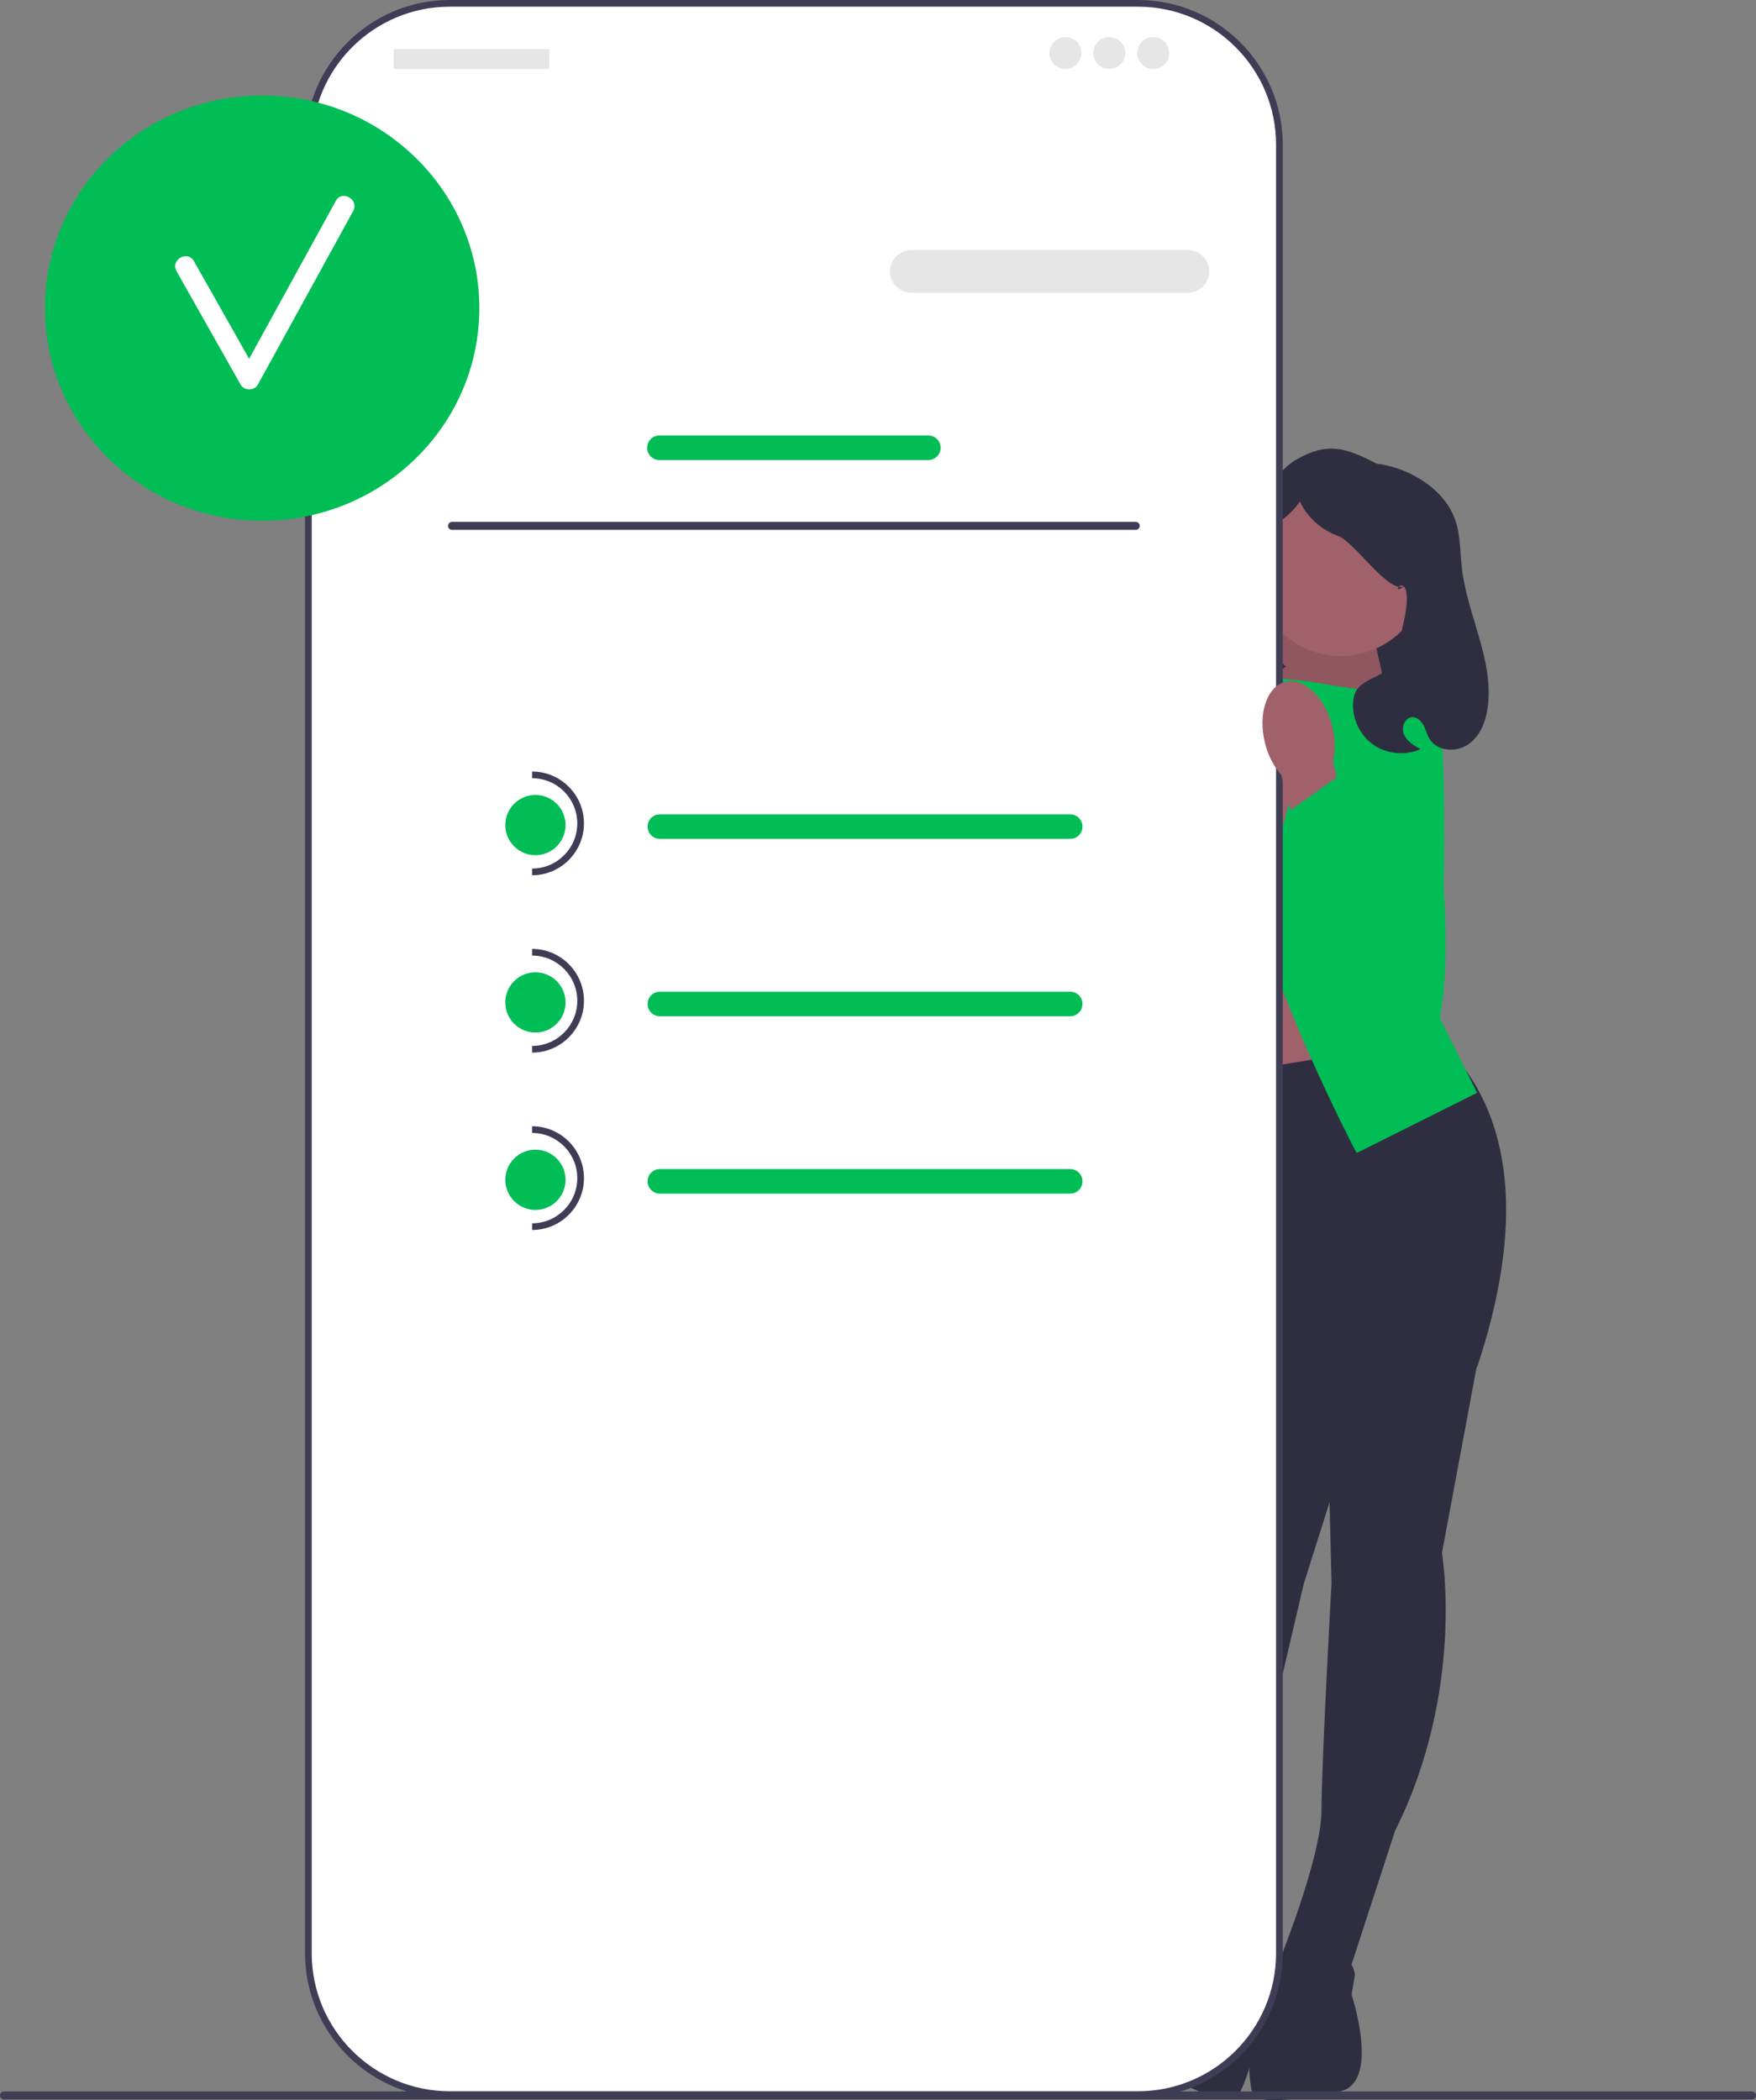 <?xml version="1.0" encoding="UTF-8"?>
<svg id="_レイヤー_1" data-name=" レイヤー 1" xmlns="http://www.w3.org/2000/svg" viewBox="0 0 524.67 627.58">
  <rect x="0" y="0" width="524.67" height="627.58" fill="#808080" stroke="none"/>
  <defs>
    <style>
      .cls-1 {
        fill: #2f2e41;
      }

      .cls-1, .cls-2, .cls-3, .cls-4, .cls-5, .cls-6, .cls-7, .cls-8 {
        stroke-width: 0px;
      }

      .cls-2 {
        fill: #3f3d56;
      }

      .cls-3 {
        fill: #6c63ff;
      }

      .cls-4 {
        fill: #a0616a;
      }

      .cls-5 {
        fill: #fff;
      }

      .cls-6 {
        fill: #e6e6e6;
      }

      .cls-7 {
        fill: #00bd56;
      }

      .cls-8 {
        isolation: isolate;
        opacity: .1;
      }
    </style>
  </defs>
  <path class="cls-1" d="m420.81,216.84h-51.76v-17.04c0-28.57,23.19-51.76,51.76-51.76h0v68.81h0Z"/>
  <polygon class="cls-4" points="409.34 185.03 418.23 225.06 366.08 216.4 387.34 178.54 409.34 185.03"/>
  <polygon class="cls-8" points="409.34 185.03 418.23 225.06 366.08 216.4 387.34 178.54 409.34 185.03"/>
  <rect class="cls-4" x="359.34" y="270.54" width="50" height="74"/>
  <path class="cls-1" d="m441.84,405.04l-11,59s7,41-14,83l-14,43-21-3s13-32,13-46,3-68,3-68l-1.5-61.62,45.5-6.38h0Z"/>
  <path class="cls-1" d="m378.84,586.04s24-9,26,4l-1,6s9,27-4,29-25,5-26-1-.98-13.49,1.51-18.74c2.49-5.26,3.49-19.26,3.49-19.26Z"/>
  <g>
    <path class="cls-1" d="m366.13,395.89l-5.84,59.73s-18.13,37.44-9.64,83.62l1.49,45.2,21.01,2.96s-3.59-34.35.31-47.8,16.03-66.15,16.03-66.15l18.58-58.77-41.93-18.78h0Z"/>
    <path class="cls-1" d="m376.31,587.27s-20.55-15.32-26.09-3.39l-.71,6.04s-16.15,23.43-4.22,28.97,22.62,11.76,25.25,6.27,4.7-12.68,3.76-18.42c-.93-5.74,2-19.47,2-19.47h0Z"/>
  </g>
  <path class="cls-1" d="m429.84,310.54c23.52,21.95,25.26,56.67,11.5,98,0,0-44,30-76-8l-16-77,80.5-13Z"/>
  <path class="cls-7" d="m390.34,203.54l25,4-2,63,28,56-36,18s-28-53-33-86-2-57-2-57l20,2h0Z"/>
  <path class="cls-7" d="m371.34,205.54l-25,4,2,63-6,58,14,16s28-53,33-86,2-57,2-57l-20,2h0Z"/>
  <path class="cls-7" d="m401.34,207.04l5.5-1.5s19.5-2.5,22.5,5.5,2,55,2,55c0,0,5.16,57.69-14.92,58.34-20.08.66-16.08-47.34-16.08-47.34l1-70h0Z"/>
  <circle class="cls-4" cx="400.61" cy="170.13" r="25.88"/>
  <path class="cls-3" d="m368.34,209.04l-5.5-1.5s-19.5-2.5-22.5,5.5-2,55-2,55c0,0-5.16,57.69,14.92,58.34s16.08-47.34,16.08-47.34l-1-70h0Z"/>
  <path class="cls-4" d="m385.66,205.75c-5.55-1.41-11.85,4.52-14.06,13.25-.93,3.47-1.02,7.12-.25,10.64l-2.39,9.92h-.18l-18.82,44.34c-4.38,10.31-3.91,22.15,1.67,31.86,3.32,5.78,7.68,9.66,12.79,5.7,8.49-6.58,14.04-44.25,16.57-65.89l5.85-22c2.35-2.72,4.01-5.97,4.85-9.47,2.21-8.72-.49-16.94-6.04-18.35h0Z"/>
  <path class="cls-1" d="m351.06,191.07c1.32-4,3.92-7.51,5.08-11.56,1.54-5.38,4.83,6.55,5.15.97.61-10.62,16.81-37.93,26.06-43.17,9.25-5.25,14.56-3.66,23.99,1.26,0,0,4.57.29,10.27,3.1,5.7,2.81,10.82,7.31,13.04,13.27,1.76,4.72,1.56,9.9,2.15,14.9,1.63,13.93,9.44,27.18,7.77,41.1-.52,4.34-2.17,8.84-5.73,11.39-3.55,2.56-9.29,2.28-11.63-1.42-.8-1.26-1.14-2.76-1.82-4.09s-1.92-2.57-3.41-2.52c-2.24.06-3.39,3.07-2.5,5.14s2.96,3.31,4.92,4.42c-4.65,2.09-10.42,1.44-14.48-1.64-4.07-3.08-6.26-8.45-5.51-13.49,1.05-7.11,11.41-5.64,12.63-12.71.89-5.15,4.01-13.78,3.16-18.94s-4.93,1.09-.63-1.89c-4.73,2.28-14.84-13.31-19.79-15.06s-9.14-5.53-11.39-10.27c-5.25,7.61-9.87,5.54-11.74,14.59s-.14,29.61,7.6,34.66c-3.1,2.11-5.57,5.14-7.02,8.59-.82,1.96-1.36,4.1-2.72,5.73-2.61,3.11-7.43,3.3-11.27,1.99-4.76-1.62-8.84-5.18-11.08-9.68-2.25-4.5-2.64-9.89-1.07-14.67h-.03Z"/>
  <path class="cls-2" d="m0,626.14c0,.66.53,1.19,1.19,1.19h522.29c.66,0,1.19-.53,1.19-1.19s-.53-1.19-1.19-1.19H1.19c-.66,0-1.19.53-1.19,1.19Z"/>
  <path class="cls-5" d="m340.04,1h-205.67c-23.32,0-42.23,18.91-42.23,42.23v540.43c0,23.32,18.91,42.23,42.23,42.23h205.67c23.32,0,42.23-18.91,42.23-42.23V43.23c0-23.32-18.91-42.23-42.23-42.23Z"/>
  <path class="cls-2" d="m340.04,626.89h-205.67c-23.84,0-43.23-19.39-43.23-43.23V43.23c0-23.84,19.39-43.23,43.23-43.23h205.67c23.83,0,43.23,19.39,43.23,43.23v540.43c0,23.84-19.39,43.23-43.23,43.23h0ZM134.37,2c-22.73,0-41.23,18.5-41.23,41.23v540.43c0,22.73,18.5,41.23,41.23,41.23h205.67c22.73,0,41.23-18.5,41.23-41.23V43.23c0-22.73-18.5-41.23-41.23-41.23h-205.67,0Z"/>
  <path class="cls-2" d="m75.14,94.57c-1.81,0-3.27,1.47-3.27,3.27v26.19c0,1.81,1.47,3.27,3.27,3.27s3.27-1.47,3.27-3.27v-26.19c0-1.81-1.47-3.27-3.27-3.27Z"/>
  <path class="cls-6" d="m354.94,87.46h-82.67c-3.51,0-6.36-2.85-6.36-6.36s2.85-6.36,6.36-6.36h82.67c3.51,0,6.36,2.85,6.36,6.36s-2.85,6.36-6.36,6.36h0Z"/>
  <path class="cls-7" d="m277.38,137.47h-80.36c-2.03,0-3.67-1.65-3.67-3.67s1.65-3.67,3.67-3.67h80.36c2.03,0,3.67,1.65,3.67,3.67s-1.65,3.67-3.67,3.67h0Z"/>
  <ellipse class="cls-7" cx="78.32" cy="92.07" rx="64.9" ry="63.53"/>
  <path class="cls-5" d="m100.35,60.02c-8.64,15.73-17.28,31.47-25.92,47.2-5.51-9.73-10.98-19.48-16.5-29.2-1.91-3.36-7.09-.34-5.18,3.03,6.4,11.27,12.73,22.58,19.13,33.85,1.09,1.93,4.1,1.97,5.18,0,9.49-17.28,18.98-34.56,28.47-51.85,1.86-3.39-3.32-6.42-5.18-3.03Z"/>
  <rect class="cls-6" x="117.62" y="14.66" width="46.5" height="5.96" rx=".31" ry=".31"/>
  <circle class="cls-6" cx="318.34" cy="15.85" r="4.77"/>
  <circle class="cls-6" cx="331.45" cy="15.85" r="4.77"/>
  <circle class="cls-6" cx="344.57" cy="15.85" r="4.77"/>
  <path class="cls-2" d="m133.87,157.14c0,.66.53,1.19,1.19,1.19h204.29c.66,0,1.19-.53,1.19-1.19s-.53-1.19-1.19-1.19h-204.29c-.66,0-1.19.53-1.19,1.19h0Z"/>
  <path class="cls-7" d="m319.76,250.67h-122.6c-2.03,0-3.67-1.65-3.67-3.67s1.65-3.67,3.67-3.67h122.6c2.03,0,3.67,1.65,3.67,3.67s-1.65,3.67-3.67,3.67Z"/>
  <path class="cls-7" d="m319.76,303.67h-122.6c-2.03,0-3.67-1.65-3.67-3.67s1.65-3.67,3.67-3.67h122.6c2.03,0,3.67,1.65,3.67,3.67s-1.65,3.67-3.67,3.67h0Z"/>
  <path class="cls-7" d="m319.76,356.67h-122.6c-2.03,0-3.67-1.65-3.67-3.67s1.65-3.67,3.67-3.67h122.6c2.03,0,3.67,1.65,3.67,3.67s-1.65,3.67-3.67,3.67h0Z"/>
  <circle class="cls-7" cx="159.98" cy="246.54" r="9"/>
  <path class="cls-2" d="m158.98,261.54v-2c7.44,0,13.5-6.06,13.5-13.5s-6.06-13.5-13.5-13.5v-2c8.55,0,15.5,6.95,15.5,15.5s-6.95,15.5-15.5,15.5Z"/>
  <circle class="cls-7" cx="159.98" cy="299.54" r="9"/>
  <path class="cls-2" d="m158.98,314.54v-2c7.44,0,13.5-6.06,13.5-13.5s-6.06-13.5-13.5-13.5v-2c8.55,0,15.5,6.95,15.5,15.5s-6.95,15.5-15.5,15.5Z"/>
  <circle class="cls-7" cx="159.98" cy="352.54" r="9"/>
  <path class="cls-2" d="m158.98,367.54v-2c7.44,0,13.5-6.06,13.5-13.5s-6.06-13.5-13.5-13.5v-2c8.55,0,15.5,6.95,15.5,15.5s-6.95,15.5-15.5,15.5Z"/>
  <path class="cls-4" d="m384.01,203.75c5.55-1.41,11.85,4.52,14.06,13.25.93,3.47,1.02,7.12.25,10.64l2.39,9.92h.18l18.82,44.34c4.38,10.31,3.91,22.15-1.67,31.86-3.32,5.78-7.68,9.66-12.79,5.7-8.49-6.58-14.04-44.25-16.57-65.89l-5.85-22c-2.35-2.72-4.01-5.97-4.85-9.47-2.21-8.72.49-16.94,6.04-18.35h0Z"/>
  <polygon class="cls-7" points="405.39 228.05 384.34 243.02 394.86 309.31 408.06 326.39 423.44 321.07 427.94 289.73 422.65 259.42 405.39 228.05"/>
</svg>